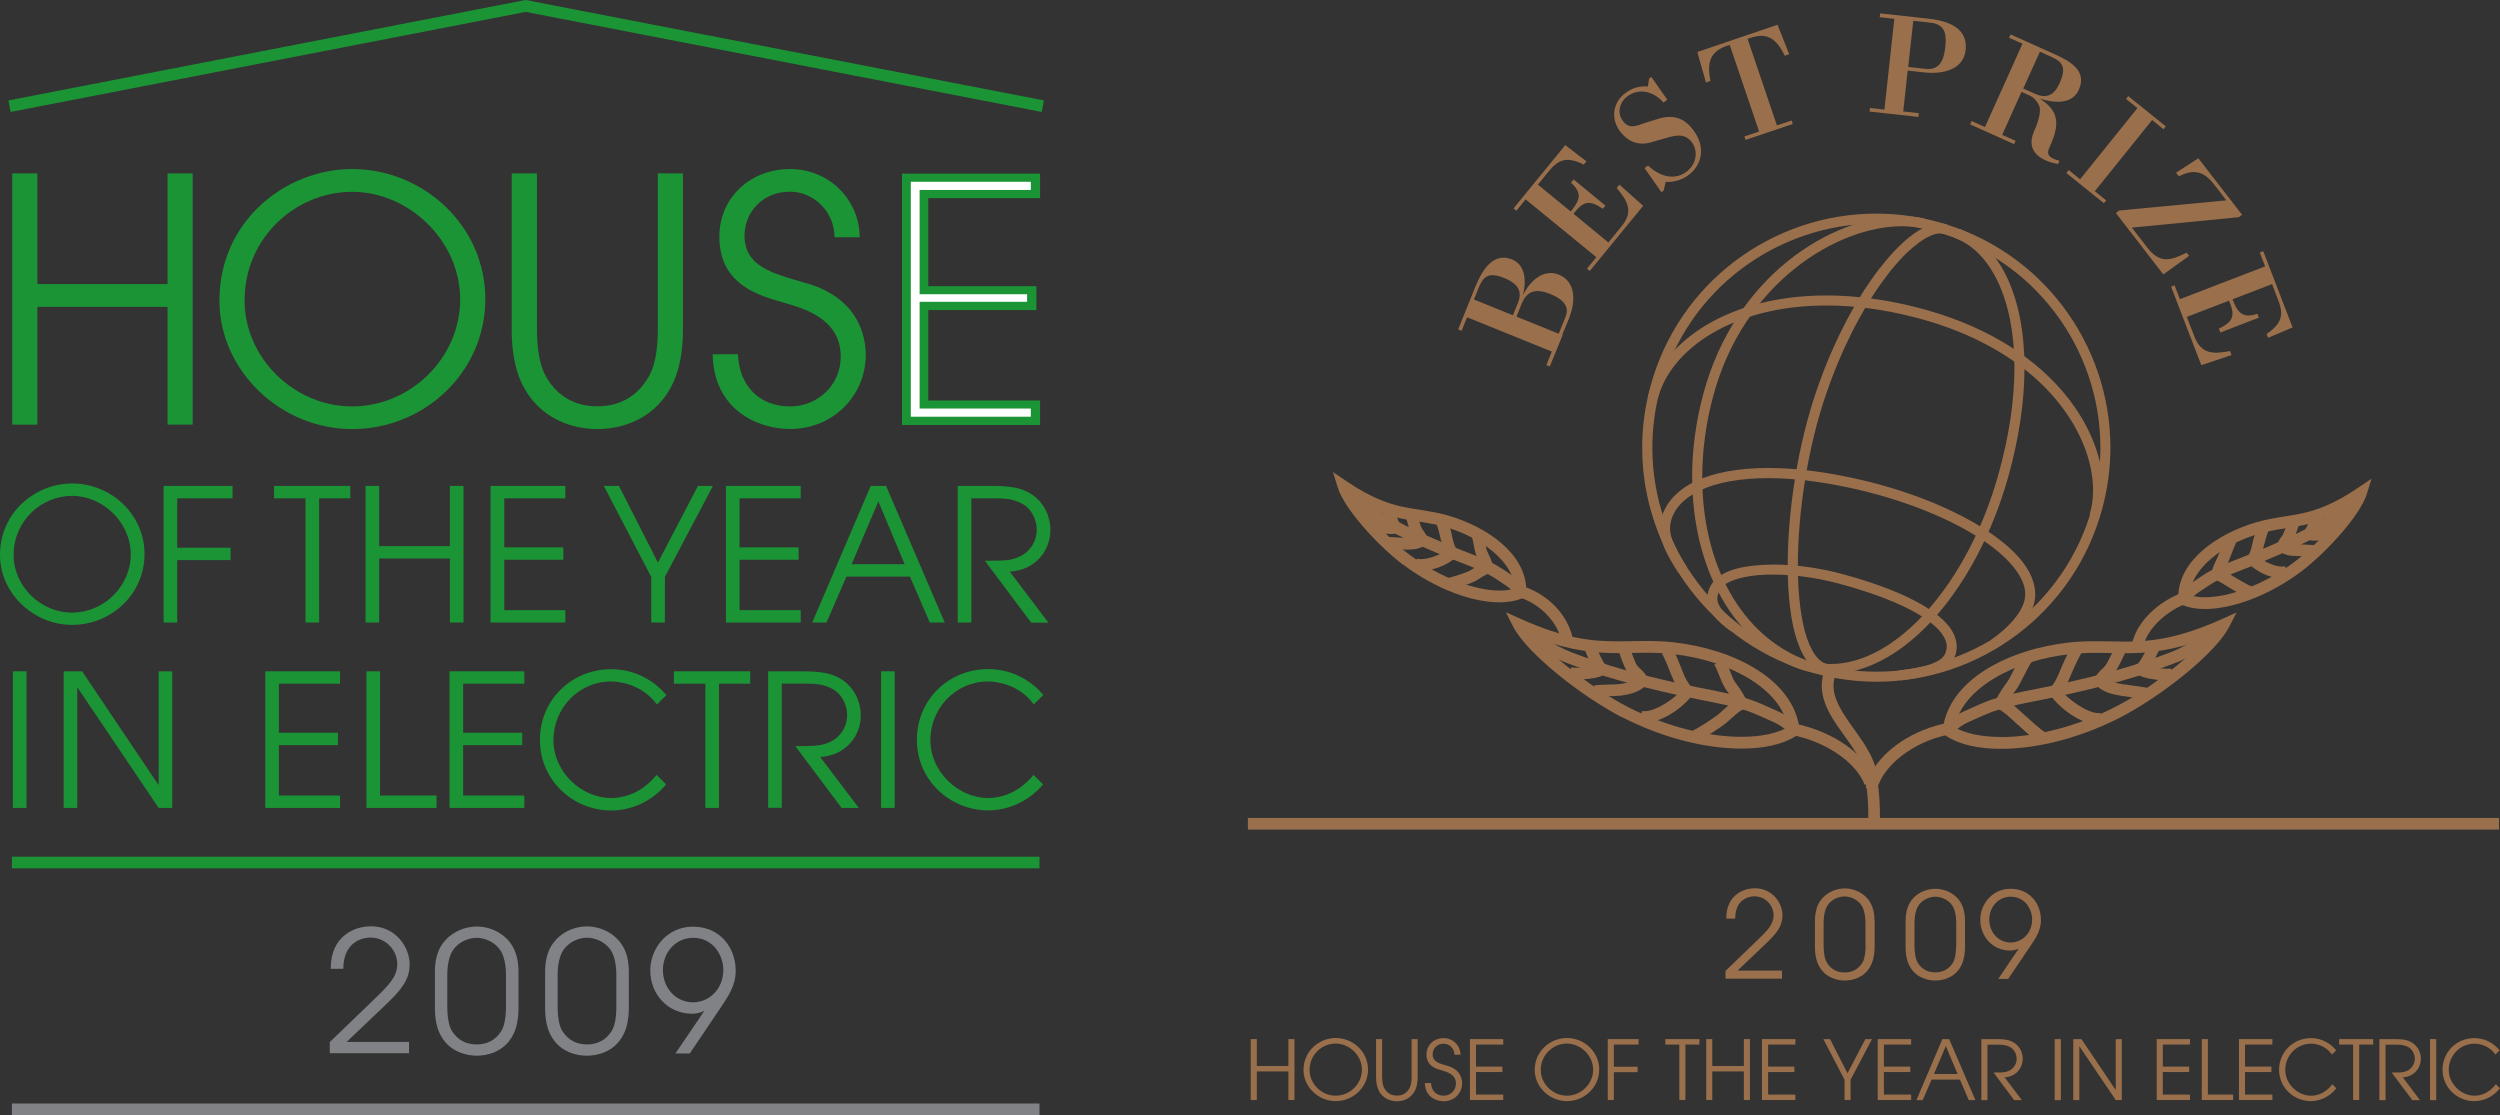 <?xml version="1.0" encoding="UTF-8"?><svg xmlns="http://www.w3.org/2000/svg" viewBox="0 0 201.88 90.05"><rect x="0" y="0" width="201.88" height="90.05" fill="#333333" stroke="none"/><defs><style>.d{fill:#fff;}.e{fill:#1b9435;}.f{fill:#808286;}.g{fill:#9a6f4b;}</style></defs><g id="a"/><g id="b"><g id="c"><g><g><g><g><path class="e" d="M.99,14H3.02v8.94H13.53V14h2.03v20.29h-2.03v-9.51H3.02v9.51H.99V14Z"/><path class="e" d="M19.75,24.26c0-5.05,4.11-8.77,8.69-8.77s8.72,3.95,8.72,8.69-4.03,8.64-8.72,8.64-8.69-3.92-8.69-8.55Zm-2.03,0c0,5.7,4.96,10.39,10.72,10.39s10.75-4.53,10.75-10.5-5.05-10.5-10.75-10.5c-5.4,0-10.72,4.22-10.72,10.61Z"/><path class="e" d="M43.36,14v12.64c0,1.48,.22,2.83,.68,3.68,1.23,2.27,3.24,2.49,4.2,2.49s2.96-.22,4.2-2.49c.47-.85,.68-2.19,.68-3.68V14h2.03v12.64c0,1.7-.28,3.15-.77,4.22-1.4,3.05-4.25,3.79-6.14,3.79s-4.74-.74-6.15-3.79c-.49-1.07-.77-2.52-.77-4.22V14h2.03Z"/><path class="e" d="M59.59,28.62c.11,2.55,1.73,4.2,4.22,4.2,2.14,0,4.08-1.64,4.08-4.03,0-3.13-3.15-3.92-4.53-4.33-1.84-.55-5.27-1.32-5.27-5.35,0-3.15,2.5-5.46,5.71-5.46s5.62,2.55,5.62,5.51h-2.03c0-2.06-1.67-3.68-3.59-3.68-2.33,0-3.68,1.78-3.68,3.53,0,2.47,2.17,3.05,4.83,3.81,4.93,1.32,4.96,5.18,4.96,5.84v.03c0,3.13-2.52,5.95-6.11,5.95-2.63,0-6.17-1.56-6.25-6.03h2.03Z"/><path class="e" d="M1.1,44.81c0-2.74,2.23-4.77,4.72-4.77s4.74,2.15,4.74,4.73-2.19,4.7-4.74,4.7-4.72-2.13-4.72-4.65Zm-1.1,0c0,3.1,2.7,5.65,5.83,5.65s5.84-2.46,5.84-5.71-2.74-5.71-5.84-5.71c-2.94,0-5.83,2.3-5.83,5.77Z"/><path class="e" d="M13.2,39.24h5.58v1h-4.47v3.99h4.31v1h-4.31v5.04h-1.1v-11.03Z"/><path class="e" d="M24.66,40.24h-2.53v-1h6.16v1h-2.52v10.03h-1.1v-10.03Z"/><path class="e" d="M29.52,39.24h1.1v4.86h5.71v-4.86h1.1v11.03h-1.1v-5.17h-5.71v5.17h-1.1v-11.03Z"/><path class="e" d="M39.61,39.24h6.04v1h-4.93v3.96h4.77v1h-4.77v4.07h4.93v1h-6.04v-11.03Z"/><path class="e" d="M52.59,46.59l-3.83-7.35h1.22l3.15,6.19,3.23-6.19h1.21l-3.88,7.35v3.68h-1.1v-3.68Z"/><path class="e" d="M58.62,39.24h6.04v1h-4.94v3.96h4.77v1h-4.77v4.07h4.94v1h-6.04v-11.03Z"/><path class="e" d="M70.93,40.49l2.12,5.07h-4.28l2.16-5.07Zm-5.34,9.78h1.15l1.61-3.71h5.13l1.6,3.71h1.21l-4.74-11.03h-1.24l-4.72,11.03Z"/><path class="e" d="M77.34,39.24h2.8c1.48,0,2.2,.18,2.71,.42,1.24,.58,1.97,1.79,1.97,3.15,0,1.6-1.15,3.22-3.28,3.35l3.12,4.12h-1.39l-3.74-5c1.4,0,1.88-.01,2.37-.17,1.21-.34,1.82-1.35,1.82-2.34,0-.86-.49-1.76-1.21-2.11-.66-.34-1.22-.42-2.15-.42h-1.92v10.03h-1.1v-11.03Z"/><path class="e" d="M1.04,54.21h1.1v11.03H1.04v-11.03Z"/><path class="e" d="M5.14,54.21h1.49l6.15,9.15h.03v-9.15h1.1v11.03h-1.1l-6.54-9.7h-.03v9.7h-1.1v-11.03Z"/><path class="e" d="M21.42,54.21h6.04v1h-4.94v3.96h4.77v1h-4.77v4.07h4.94v1h-6.04v-11.03Z"/><path class="e" d="M29.59,54.21h1.1v10.03h4.56v1h-5.66v-11.03Z"/><path class="e" d="M36.3,54.21h6.04v1h-4.94v3.96h4.77v1h-4.77v4.07h4.94v1h-6.04v-11.03Z"/><path class="e" d="M56.95,55.21h-2.53v-1h6.16v1h-2.52v10.03h-1.1v-10.03Z"/><path class="e" d="M62.02,54.21h2.8c1.48,0,2.21,.18,2.72,.42,1.24,.58,1.97,1.79,1.97,3.15,0,1.59-1.15,3.22-3.28,3.35l3.12,4.11h-1.39l-3.74-4.99c1.4,0,1.88-.02,2.37-.17,1.21-.34,1.82-1.36,1.82-2.34,0-.87-.49-1.76-1.21-2.12-.65-.34-1.22-.42-2.15-.42h-1.92v10.03h-1.1v-11.03Z"/><path class="e" d="M71.15,54.21h1.1v11.03h-1.1v-11.03Z"/><path class="e" d="M53.02,62.58c-1.47,1.79-3.15,1.86-3.68,1.86-2.39,0-4.65-2.1-4.65-4.68s2.06-4.73,4.64-4.73c.65,0,2.5,.2,3.72,1.86l.76-.76c-.82-.99-2.35-2.09-4.46-2.09-3.15,0-5.75,2.44-5.75,5.71s2.68,5.7,5.77,5.7c1.48,0,3.2-.64,4.42-2.11l-.75-.75Z"/><path class="e" d="M83.46,62.58c-1.47,1.78-3.15,1.86-3.68,1.86-2.38,0-4.65-2.1-4.65-4.68s2.06-4.73,4.64-4.73c.65,0,2.5,.2,3.71,1.85l.77-.76c-.82-.99-2.35-2.09-4.46-2.09-3.15,0-5.75,2.44-5.75,5.71s2.68,5.7,5.77,5.7c1.48,0,3.2-.64,4.42-2.1l-.75-.75Z"/><g><path class="e" d="M72.84,14.02h11.15v1.98h-9.03v7.11h8.73v1.93h-8.73v7.3h9.03v1.98h-11.15V14.02Z"/><path class="d" d="M73.55,14.68v18.97h9.69v-.66h-8.98v-8.62h8.68v-.61h-8.68V15.34h8.98v-.66h-9.69Z"/></g><rect class="e" x=".96" y="69.18" width="82.98" height=".94"/><rect class="f" x=".96" y="89.11" width="82.98" height=".94"/><polygon class="e" points="44.92 .48 42.45 0 39.97 .48 .68 8.11 .86 9.04 42.45 .96 84.12 9.04 84.3 8.11 44.92 .48"/></g><g><path class="f" d="M26.63,84.15l3.54-3.41c1.17-1.13,1.91-1.84,1.91-2.89s-.86-2.14-2.18-2.14c-.19,0-2.16,.03-2.18,2.52h-1.01v-.03c0-2.63,1.93-3.4,3.24-3.4,2.07,0,3.13,1.76,3.13,3.06,0,1.19-.6,2-1.85,3.19l-3.24,3.09h5.04v.91h-6.4v-.91Z"/><path class="f" d="M40.86,81.24c0,.31-.01,1.45-.38,2.02-.46,.74-1.16,1.08-1.99,1.08s-1.53-.34-1.99-1.08c-.37-.57-.38-1.7-.38-2.02v-2.56c0-.08,0-1.28,.44-1.92,.45-.71,1.29-1.03,1.93-1.03s1.48,.33,1.93,1.03c.44,.64,.44,1.84,.44,1.92v2.56Zm1.01-2.79c0-.76-.15-1.38-.38-1.85-.62-1.24-1.91-1.78-2.99-1.78s-2.37,.55-3,1.78c-.23,.48-.38,1.09-.38,1.85v2.94c0,1.01,.19,1.76,.51,2.29,.72,1.29,2.09,1.57,2.87,1.57s2.15-.27,2.87-1.57c.31-.53,.5-1.28,.5-2.29v-2.94Z"/></g></g><g><path class="f" d="M49.77,81.24c0,.31,0,1.45-.38,2.02-.46,.74-1.16,1.08-1.99,1.08s-1.52-.34-1.99-1.08c-.37-.57-.38-1.7-.38-2.02v-2.56c0-.08,0-1.28,.44-1.92,.45-.71,1.29-1.04,1.93-1.04s1.49,.33,1.94,1.04c.43,.64,.43,1.84,.43,1.92v2.56Zm1.01-2.79c0-.76-.15-1.38-.38-1.85-.63-1.24-1.91-1.79-3-1.79s-2.37,.55-3,1.79c-.23,.47-.38,1.09-.38,1.85v2.94c0,1.01,.19,1.76,.5,2.29,.72,1.3,2.08,1.57,2.87,1.57s2.15-.27,2.88-1.57c.31-.53,.51-1.28,.51-2.29v-2.94Z"/><path class="f" d="M58.41,78.31c0,1.58-1.16,2.63-2.44,2.63-1.43,0-2.44-1.2-2.44-2.6s1.01-2.61,2.44-2.61c1.65,0,2.44,1.46,2.44,2.58Zm-2.71,6.76l2.5-3.71c.63-.94,1.21-1.8,1.21-2.95,0-1.95-1.32-3.58-3.45-3.58s-3.45,1.79-3.45,3.53c0,1.92,1.41,3.5,3.39,3.5,.31,0,.65-.07,.94-.22h.03l-2.33,3.43h1.15Z"/></g></g><g><polygon class="g" points="101 83.91 101.49 83.91 101.49 86.08 104.04 86.08 104.04 83.91 104.53 83.91 104.53 88.83 104.04 88.83 104.04 86.52 101.49 86.52 101.49 88.83 101 88.83 101 83.91"/><path class="g" d="M105.75,86.4c0-1.23,1-2.13,2.11-2.13s2.12,.96,2.12,2.11-.98,2.1-2.12,2.1-2.11-.95-2.11-2.08m-.49,0c0,1.38,1.21,2.52,2.6,2.52s2.61-1.1,2.61-2.55-1.22-2.55-2.61-2.55c-1.31,0-2.6,1.03-2.6,2.58"/><path class="g" d="M111.12,83.91v3.07c0,.41,.07,.76,.19,1.03,.34,.74,1.03,.92,1.49,.92s1.15-.18,1.49-.92c.12-.26,.19-.61,.19-1.03v-3.07h-.49v3.07c0,.36-.05,.68-.17,.89-.3,.55-.78,.6-1.02,.6s-.72-.05-1.02-.6c-.11-.21-.17-.53-.17-.89v-3.07h-.49Z"/><path class="g" d="M115.56,87.46c.03,.62,.42,1.02,1.02,1.02,.52,0,.99-.4,.99-.98,0-.76-.76-.95-1.1-1.05-.44-.13-1.28-.32-1.28-1.3,0-.76,.6-1.32,1.38-1.32s1.37,.62,1.37,1.34h-.49c0-.5-.41-.89-.87-.89-.57,0-.89,.43-.89,.86,0,.6,.53,.74,1.17,.92,1.2,.32,1.21,1.26,1.21,1.42h0c0,.77-.61,1.45-1.49,1.45-.64,0-1.5-.38-1.52-1.47h.5Z"/><polygon class="g" points="118.7 83.91 121.39 83.91 121.39 84.35 119.19 84.35 119.19 86.13 121.32 86.13 121.32 86.57 119.19 86.57 119.19 88.39 121.39 88.39 121.39 88.83 118.7 88.83 118.7 83.91"/><path class="g" d="M124.42,86.4c0-1.23,1-2.13,2.11-2.13s2.12,.96,2.12,2.11-.98,2.1-2.12,2.1-2.11-.95-2.11-2.08m-.49,0c0,1.38,1.21,2.52,2.6,2.52s2.61-1.1,2.61-2.55-1.23-2.55-2.61-2.55c-1.31,0-2.6,1.03-2.6,2.58"/><polygon class="g" points="129.83 83.91 132.32 83.91 132.32 84.35 130.32 84.35 130.32 86.14 132.24 86.14 132.24 86.58 130.32 86.58 130.32 88.83 129.83 88.83 129.83 83.91"/><polygon class="g" points="135.61 84.35 134.48 84.35 134.48 83.91 137.23 83.91 137.23 84.35 136.1 84.35 136.1 88.83 135.61 88.83 135.61 84.35"/><polygon class="g" points="137.78 83.91 138.27 83.91 138.27 86.08 140.82 86.08 140.82 83.91 141.31 83.91 141.31 88.83 140.82 88.83 140.82 86.52 138.27 86.52 138.27 88.83 137.78 88.83 137.78 83.91"/><polygon class="g" points="142.28 83.91 144.98 83.91 144.98 84.35 142.78 84.35 142.78 86.13 144.9 86.13 144.9 86.57 142.78 86.57 142.78 88.39 144.98 88.39 144.98 88.83 142.28 88.83 142.28 83.91"/><polygon class="g" points="148.95 87.19 147.24 83.91 147.78 83.91 149.19 86.67 150.63 83.91 151.17 83.91 149.44 87.19 149.44 88.83 148.95 88.83 148.95 87.19"/><polygon class="g" points="151.63 83.91 154.33 83.91 154.33 84.35 152.13 84.35 152.13 86.13 154.26 86.13 154.26 86.57 152.13 86.57 152.13 88.39 154.33 88.39 154.33 88.83 151.63 88.83 151.63 83.91"/><path class="g" d="M157.13,84.47l.95,2.26h-1.91l.96-2.26Zm-2.38,4.37h.51l.72-1.66h2.29l.71,1.66h.54l-2.12-4.93h-.55l-2.1,4.93Z"/><path class="g" d="M160,83.91h1.25c.66,0,.98,.08,1.21,.19,.55,.26,.88,.8,.88,1.4,0,.71-.51,1.44-1.46,1.5l1.39,1.84h-.62l-1.67-2.23c.62,0,.84,0,1.06-.07,.54-.15,.81-.61,.81-1.04,0-.39-.22-.79-.54-.95-.29-.15-.54-.19-.96-.19h-.86v4.48h-.49v-4.93Z"/><rect class="g" x="165.92" y="83.91" width=".5" height="4.93"/><polygon class="g" points="167.42 83.91 168.08 83.91 170.83 87.99 170.85 87.99 170.85 83.91 171.34 83.91 171.34 88.83 170.85 88.83 167.92 84.5 167.91 84.5 167.91 88.83 167.42 88.83 167.42 83.91"/><polygon class="g" points="174.16 83.91 176.85 83.91 176.85 84.35 174.65 84.35 174.65 86.13 176.78 86.13 176.78 86.57 174.65 86.57 174.65 88.39 176.85 88.39 176.85 88.83 174.16 88.83 174.16 83.91"/><polygon class="g" points="177.8 83.91 178.29 83.91 178.29 88.39 180.33 88.39 180.33 88.83 177.8 88.83 177.8 83.91"/><polygon class="g" points="180.8 83.91 183.5 83.91 183.5 84.35 181.29 84.35 181.29 86.13 183.42 86.13 183.42 86.57 181.29 86.57 181.29 88.39 183.5 88.39 183.5 88.83 180.8 88.83 180.8 83.91"/><polygon class="g" points="190.02 84.35 188.89 84.35 188.89 83.91 191.64 83.91 191.64 84.35 190.51 84.35 190.51 88.83 190.02 88.83 190.02 84.35"/><path class="g" d="M192.15,83.91h1.25c.66,0,.98,.08,1.21,.19,.55,.26,.88,.8,.88,1.4,0,.71-.51,1.44-1.46,1.5l1.39,1.84h-.62l-1.67-2.23c.63,0,.84,0,1.06-.07,.54-.15,.81-.61,.81-1.04,0-.39-.22-.79-.54-.95-.29-.15-.54-.19-.96-.19h-.86v4.48h-.5v-4.93Z"/><rect class="g" x="196.23" y="83.91" width=".5" height="4.93"/><path class="g" d="M201.54,87.55c-.67,.9-1.48,.93-1.72,.93-1.06,0-2.08-.94-2.08-2.09s.92-2.11,2.07-2.11c.3,0,1.16,.09,1.7,.88l.34-.34c-.35-.45-1.05-.99-2.04-.99-1.41,0-2.57,1.09-2.57,2.55s1.2,2.54,2.58,2.54c.69,0,1.5-.32,2.05-1.04l-.34-.34Z"/><path class="g" d="M188.34,87.55c-.67,.9-1.47,.93-1.72,.93-1.07,0-2.08-.94-2.08-2.09s.92-2.11,2.07-2.11c.3,0,1.16,.09,1.7,.88l.34-.34c-.35-.45-1.05-.99-2.04-.99-1.4,0-2.57,1.09-2.57,2.55s1.2,2.54,2.57,2.54c.69,0,1.5-.32,2.05-1.04l-.34-.34Z"/><path class="g" d="M146.63,54.4c-8.44-2.26-14.02-9.9-14.02-18.24,0-1.62,.21-3.27,.65-4.9,2.26-8.45,9.9-14.01,18.24-14.01,1.62,0,3.27,.21,4.91,.65,8.45,2.26,14.01,9.9,14.01,18.24,0,1.62-.21,3.27-.65,4.9-2.26,8.44-9.9,14.01-18.24,14.01-1.62,0-3.27-.21-4.9-.65m-12.58-22.94c-.42,1.57-.62,3.14-.62,4.7,0,7.98,5.33,15.29,13.41,17.46,1.57,.42,3.14,.62,4.69,.62,7.98,0,15.29-5.33,17.46-13.41,.42-1.57,.62-3.14,.62-4.69,0-7.99-5.33-15.29-13.41-17.46-1.57-.42-3.14-.62-4.7-.62-7.98,0-15.29,5.33-17.45,13.41"/><path class="g" d="M168.74,41.54c.18-.58,.28-1.24,.28-1.95,0-4.59-4.08-11.36-14.53-14-2.52-.64-4.87-.92-7.01-.92-7.57,0-12.56,3.53-13.6,7.49h0l-.78-.21c1.21-4.46,6.58-8.09,14.39-8.09,2.21,0,4.63,.29,7.21,.94,10.73,2.7,15.15,9.73,15.15,14.79,0,.78-.11,1.52-.32,2.19l-.78-.24Z"/><path class="g" d="M136.64,38.55c0-2.17,.29-4.44,.9-6.72,2.56-9.58,10.41-14.37,16.05-14.37,.63,0,1.23,.06,1.8,.18l-.18,.79c-.5-.11-1.05-.16-1.62-.16-5.2-.01-12.81,4.54-15.26,13.77-.59,2.21-.87,4.41-.87,6.51,0,6.96,3.1,12.79,8.41,14.77l-.28,.76c-5.72-2.15-8.94-8.35-8.94-15.53"/><path class="g" d="M143.9,53.39l.4-.71c1.15,.64,2.31,.94,3.47,.94,5.44,.05,11.17-6.66,13.57-15.19,.92-3.23,1.33-6.17,1.33-8.74,0-5.62-1.97-9.37-4.75-10.45l.3-.76c3.26,1.32,5.26,5.43,5.26,11.21,0,2.66-.42,5.67-1.35,8.96-2.49,8.7-8.24,15.73-14.36,15.78-1.3,0-2.61-.33-3.86-1.04"/><path class="g" d="M145.13,51.78c-.53-1.57-.77-3.71-.77-6.12,0-4.39,.81-9.72,2.35-14.18,1.39-4.03,3.2-7.35,4.98-9.69,1.8-2.32,3.5-3.72,4.98-3.75,.19,0,.38,.03,.57,.09l-.25,.77c-.09-.03-.19-.05-.31-.05-.92-.03-2.63,1.17-4.33,3.43-1.72,2.25-3.5,5.51-4.86,9.46-1.51,4.36-2.31,9.63-2.31,13.92,0,2.36,.25,4.43,.73,5.86,.5,1.46,1.17,2.14,1.92,2.13h.1l.04,.81s-.1,0-.14,0c-1.32-.01-2.18-1.14-2.69-2.68"/><path class="g" d="M160.81,51.64c.61-.41,2.01-1.5,2.54-2.76,.13-.3,.18-.59,.19-.89,.02-1.38-1.37-3.07-3.75-4.58-2.36-1.51-5.63-2.85-9.16-3.73-2.96-.73-5.61-1.07-7.84-1.07-4.62,0-7.38,1.44-7.87,3.53-.04,.16-.06,.33-.06,.5-.01,1.22,1.01,2.54,1.37,3.23l-.73,.36c-.24-.53-1.44-1.97-1.45-3.59,0-.23,.03-.47,.08-.7,.7-2.71,3.93-4.15,8.66-4.15,2.32,0,5.03,.35,8.04,1.09,3.6,.89,6.94,2.26,9.4,3.83,2.45,1.58,4.1,3.35,4.12,5.27,0,.41-.08,.82-.25,1.21-.67,1.54-2.16,2.65-2.83,3.11h0l-.46-.67Z"/><path class="g" d="M153.35,54.14c1.57-.19,2.55-.44,3.09-.74,.54-.31,.67-.56,.75-1.02,0-.06,.01-.12,.01-.17,.02-.73-.73-1.69-2.27-2.6-1.53-.91-3.77-1.77-6.5-2.5-1.78-.47-3.62-.71-5.21-.71-2.23-.03-3.96,.52-4.3,1.18-.17,.28-.23,.51-.24,.74-.02,.57,.51,1.25,1.59,2l-.47,.67c-1.12-.79-1.92-1.61-1.94-2.67,0-.39,.13-.79,.36-1.16,.77-1.16,2.67-1.55,5-1.57,1.67,0,3.57,.24,5.42,.73,2.78,.74,5.07,1.62,6.7,2.59,1.61,.97,2.65,2.03,2.67,3.29,0,.09,0,.19-.02,.28-.07,.65-.44,1.26-1.17,1.63-.72,.38-1.76,.63-3.38,.83l-.1-.81Z"/><path class="g" d="M157.2,59.45l-.05-.03-.04-.03-.09-.1,.34-.33,.15,.02-.15-.02-.34,.33-.16-.16,.02-.22c.49-4.05,5.37-6.5,10.23-7.03,.77-.08,1.49-.1,2.17-.1,.78,0,1.52,.03,2.27,.03,2.08,0,4.25-.2,7.83-1.8l1.23-.55-.62,1.2c-1.12,2.13-5.47,5.58-8.82,7.3-3.33,1.7-6.78,2.51-9.58,2.51-1.78,0-3.31-.32-4.39-1.01m4.39,.06c2.62,0,5.95-.77,9.15-2.4,2.51-1.25,5.76-3.75,7.44-5.59-2.81,1.06-4.81,1.23-6.63,1.22-.77,0-1.51-.03-2.27-.03-.66,0-1.34,.02-2.06,.1-4.55,.46-8.86,2.81-9.36,5.92,.85,.49,2.16,.77,3.73,.77m-3.77-.51l-.29-.03,.29,.03Z"/><path class="g" d="M157.86,59.02h.04l-.93-.18c.13-.47,.44-.66,.73-.88,.3-.21,.61-.38,.79-.47,1.05-.48,1.73-.78,2.21-.95,1.6-.57,3.51-.82,6.05-1.39,3.07-.69,5.62-1.36,8.53-2.48,.83-.32,1.6-.77,2.37-1.26,.44-.25,.83-.94,1.6-1.31l.38,.87c-.4,.15-.79,.78-1.47,1.24-.8,.51-1.62,.99-2.54,1.34-2.97,1.14-5.58,1.83-8.66,2.52-2.59,.58-4.49,.84-5.94,1.36-.43,.15-1.09,.43-2.13,.91-.22,.08-.93,.54-.99,.69l-.04-.02Z"/><path class="g" d="M161.17,56.55c.27-.62,.65-1.09,.96-1.55,.26-.37,.79-1.64,1.22-2.16l.72,.61c-.25,.27-.81,1.56-1.16,2.09-.34,.49-.68,.92-.87,1.39h0l-.87-.37Z"/><path class="g" d="M165.63,55.43c.18-.09,.58-.85,.71-1.24,.2-.49,.69-1.61,1.03-2.09l.76,.56c-.2,.27-.75,1.46-.91,1.87-.19,.45-.48,1.23-1.06,1.67h0l-.54-.78Z"/><path class="g" d="M170.02,55.16h0Zm-.85-.41c.28-.54,.7-.8,.84-1,.15-.17,.76-1.43,.79-1.57l.9,.31c-.12,.33-.63,1.41-.94,1.84-.32,.38-.63,.59-.74,.83l-.85-.41Z"/><path class="g" d="M172.58,53.64c.2-.09,.79-1.23,.92-1.56l.86,.39c-.19,.39-.62,1.46-1.23,1.94l-.56-.77Z"/><path class="g" d="M162.73,58.33c-.41-.37-1-.93-1.32-1.04l.35-.88c.64,.27,1.2,.88,1.58,1.2,.46,.4,1.5,1.39,1.83,1.52l-.38,.87c-.68-.32-1.61-1.3-2.06-1.66m-1.32-1.05h0Z"/><path class="g" d="M165.53,56.09l.78-.53c.52,.82,2.27,2.07,3.17,2.02,.05,0,.1,0,.14,0l.12,.94c-.09,0-.17,.01-.26,.01-1.52-.05-3.19-1.38-3.95-2.44"/><path class="g" d="M171.27,56.18c-.59-.1-1.5-.24-2.05-.93l.75-.57c.17,.27,.91,.5,1.44,.57,.36,.05,1.75,.23,2.13,.32l-.23,.92c-.22-.06-1.68-.26-2.03-.3m-2.06-.93h0Z"/><path class="g" d="M173.69,54.83c-.47-.11-.84-.15-1.19-.49h0l.71-.63h0s.08,.03,.14,.06c.13,.04,.31,.09,.5,.12,.39,.07,.86,.11,1.17,.11,.16,0,.29-.01,.3-.02l.23,.92c-.16,.04-.33,.05-.53,.05-.38,0-.88-.04-1.34-.13"/><path class="g" d="M131.03,57.95c-3.35-1.73-7.7-5.18-8.82-7.31l-.61-1.2,1.23,.55c3.57,1.6,5.75,1.8,7.83,1.8,.75,0,1.49-.03,2.27-.03,.68,0,1.39,.02,2.16,.1,4.86,.53,9.74,2.97,10.23,7.03l-.47,.05,.47-.05,.03,.22-.16,.16-.13,.14-.04,.03c-1.09,.69-2.62,1.01-4.4,1.01-2.81,0-6.25-.81-9.58-2.51m.43-.84c3.2,1.63,6.53,2.4,9.16,2.4,1.57,0,2.87-.28,3.73-.77-.49-3.11-4.81-5.46-9.36-5.92-.73-.08-1.41-.1-2.06-.1-.76,0-1.5,.03-2.27,.03-1.82,0-3.83-.17-6.63-1.23,1.68,1.84,4.94,4.33,7.44,5.59"/><path class="g" d="M144.3,59.04s-.03-.04-.07-.08c-.06-.07-.17-.16-.29-.24-.24-.17-.52-.32-.65-.38-1.04-.48-1.7-.76-2.13-.91-1.45-.52-3.35-.78-5.94-1.36-3.09-.7-5.69-1.38-8.66-2.52-.93-.35-1.75-.84-2.55-1.35-.68-.46-1.07-1.09-1.47-1.23l.38-.87c.78,.37,1.17,1.05,1.6,1.31,.77,.49,1.55,.94,2.37,1.26,2.92,1.12,5.46,1.79,8.53,2.48,2.54,.57,4.45,.82,6.05,1.39,.48,.17,1.16,.46,2.21,.95,.19,.09,.49,.25,.8,.47,.29,.23,.6,.41,.73,.88l-.89,.18-.04,.02Z"/><path class="g" d="M139.29,55.53c-.38-.59-.64-1.61-.86-1.83l.72-.61c.46,.58,.68,1.6,.91,1.91,.32,.46,.7,.94,.96,1.55l-.87,.37c-.2-.46-.53-.89-.87-1.38"/><path class="g" d="M134.97,54.53c-.17-.45-.57-1.47-.76-1.72l.77-.56c.35,.5,.69,1.48,.88,1.94,.13,.39,.53,1.15,.71,1.24h0l-.54,.78c-.57-.44-.86-1.22-1.05-1.67"/><path class="g" d="M131.45,54.32c-.34-.47-.64-1.49-.74-1.74l.9-.3c.06,.21,.47,1.34,.59,1.46,.13,.2,.57,.46,.84,1h0l-.86,.41c-.1-.25-.42-.45-.74-.83"/><path class="g" d="M127.99,52.52l.87-.39c.15,.38,.6,1.44,.77,1.51h0l-.56,.77c-.63-.51-.91-1.56-1.08-1.89"/><path class="g" d="M136.72,58.98c.42-.18,1.75-1.04,2.13-1.37,.38-.32,.94-.93,1.58-1.21h0l.35,.88c-.32,.11-.91,.68-1.32,1.04-.52,.44-1.77,1.24-2.36,1.51l-.39-.87Z"/><path class="g" d="M132.46,58.36l.12-.94s.11,.01,.17,.01c.93,.04,2.64-1.08,3.15-1.87l.78,.53c-.77,1.07-2.45,2.25-3.93,2.29-.1,0-.19,0-.28-.02"/><path class="g" d="M128.71,55.36c.46-.1,1.8-.07,2.08-.12,.53-.06,1.27-.29,1.44-.57l.76,.57c-.56,.69-1.46,.83-2.06,.93-.42,.06-1.85,.05-1.98,.1l-.23-.92Z"/><path class="g" d="M126.64,54.81l.23-.92s.26,.04,.51,.03c.56,.02,1.46-.13,1.6-.21,.01-.01,.02-.01,.02-.01l.09,.12-.11-.1,.71,.62c-.33,.32-.66,.35-1.07,.43-.41,.07-.85,.09-1.24,.09-.3,0-.54-.01-.75-.06"/><path class="g" d="M144.77,59.37h0l.17-.93c2.47,.48,5.49,2.03,6.52,4.59l-.88,.35c-.79-2.06-3.57-3.6-5.82-4.01"/><path class="g" d="M150.8,63.03c1.03-2.55,3.93-4.17,6.41-4.64h0l.18,.93c-2.24,.4-4.91,1.98-5.7,4.06l-.88-.35Z"/><path class="g" d="M150.87,66.07c0-1-.03-1.94-.21-2.89l.93-.18c.19,1.05,.22,2.05,.22,3.07h-.95Z"/><path class="g" d="M150.67,63.62c.02-.14,.03-.28,.03-.41,0-1.26-.8-2.47-1.7-3.71-.89-1.25-1.87-2.53-1.89-4.12,0-.47,.09-.95,.3-1.44l.87,.36c-.15,.38-.22,.73-.22,1.08-.01,1.15,.8,2.31,1.7,3.56,.89,1.25,1.87,2.6,1.88,4.27,0,.18-.01,.35-.03,.53l-.94-.11Z"/><path class="g" d="M176.28,48.86l-.05-.02-.04-.03-.08-.06,.28-.38h0l-.28,.38-.19-.13v-.22c-.02-.08-.02-.17-.02-.25,.05-2.86,3.09-5.04,6.31-5.98,2.87-.81,4.42-.22,8.19-2.77l1.11-.75-.4,1.29c-.55,1.67-3.12,4.55-5.24,6.18-2.66,2-5.6,3.05-7.82,3.06-.66,0-1.26-.1-1.78-.31m.23-.5l.35-.03-.35,.03Zm1.55-.14c1.91,0,4.74-.97,7.25-2.87,1.38-1.02,3.07-2.82,4.07-4.21-2.95,1.6-4.71,1.29-6.9,1.94-3,.84-5.61,2.93-5.63,4.98,.33,.1,.74,.16,1.21,.16"/><path class="g" d="M176.74,48.35h.02l-.79-.02c.04-.43,.26-.59,.44-.79,.19-.19,.38-.34,.51-.43,.67-.46,1.1-.75,1.42-.93,1.06-.59,2.34-1,4.02-1.7,2.03-.85,3.69-1.61,5.56-2.73,.52-.31,.99-.71,1.46-1.14,.24-.2,.42-.72,.96-1.11l.53,.78c-.21,.11-.41,.59-.84,1.02-.49,.45-1.01,.89-1.62,1.26-1.92,1.15-3.64,1.94-5.68,2.79-1.72,.72-3,1.13-3.91,1.65-.27,.15-.69,.43-1.35,.88-.12,.06-.5,.42-.55,.52v.02l-.17-.06Z"/><path class="g" d="M178.59,46.21c.11-.48,.32-.86,.48-1.21,.14-.3,.43-1.19,.67-1.6l.81,.48c-.13,.22-.45,1.14-.62,1.52-.18,.39-.35,.71-.42,1.03h0l-.92-.21Z"/><path class="g" d="M182.23,45.5h0Zm-.67-.67c.07-.02,.27-.6,.31-.87,.08-.39,.3-1.16,.48-1.55l.85,.42c-.1,.19-.35,1.04-.41,1.32-.09,.34-.17,.92-.56,1.35l-.68-.67Z"/><path class="g" d="M183.88,43.99c.14-.46,.43-.7,.47-.82,.08-.13,.4-1.05,.39-1.08l.93,.15c-.06,.31-.32,1.03-.49,1.37-.19,.33-.37,.5-.39,.63h0l-.91-.25Z"/><path class="g" d="M186.14,42.76c.09-.05,.45-.93,.48-1.11l.92,.23c-.11,.35-.33,1.1-.72,1.54l-.68-.66Z"/><path class="g" d="M179.94,47.4c-.34-.21-.81-.51-.99-.54l.19-.93c.53,.13,.98,.49,1.28,.66,.34,.21,1.25,.74,1.45,.78l-.23,.92c-.54-.15-1.34-.68-1.71-.89"/><path class="g" d="M181.57,45.5l.67-.66c.38,.41,1.42,.93,2.02,.91,.11,0,.2-.01,.27-.03l.28,.91c-.18,.06-.36,.08-.55,.08-1.01-.02-2.08-.59-2.69-1.2m0,0h0Z"/><path class="g" d="M185.68,44.9h-.04s-.09,0-.15,0c-.42-.01-1-.02-1.47-.43l.65-.69c.07,.1,.47,.19,.82,.18,.04,0,.09,0,.14,0,0,0,.03,0,.06,0,.33,0,1.02,.05,1.23,.06l-.08,.95c-.19-.02-.91-.06-1.15-.06"/><path class="g" d="M186.18,43.46l.45-.55,.08-.22h.03s.11,.02,.19,.02c.44,0,1.32-.17,1.37-.2l.39,.86c-.37,.15-1.12,.28-1.76,.29-.25-.02-.44,.02-.74-.19"/><path class="g" d="M172.15,52.03c.42-1.96,2.29-3.49,3.99-4.14l.33,.89c-1.45,.53-3.12,1.99-3.39,3.44l-.93-.19Z"/><path class="g" d="M113.28,45.59c-2.13-1.63-4.7-4.51-5.24-6.18l-.4-1.29,1.11,.75c3.77,2.55,5.31,1.95,8.19,2.76,3.22,.94,6.26,3.12,6.31,5.98,0,.08,0,.17,0,.25v.23l-.2,.13-.13,.09-.04,.02c-.51,.21-1.12,.31-1.78,.31-2.21,0-5.16-1.06-7.81-3.06m.57-.76c2.51,1.89,5.33,2.87,7.24,2.87,.47,0,.87-.06,1.21-.16-.02-2.05-2.63-4.14-5.62-4.98-2.2-.64-3.96-.33-6.9-1.94,1,1.4,2.69,3.19,4.07,4.22"/><path class="g" d="M122.25,47.89s0-.02-.02-.04c-.03-.04-.09-.11-.15-.18-.13-.13-.31-.27-.38-.32-.66-.46-1.08-.73-1.35-.88-.92-.53-2.2-.94-3.92-1.65-2.04-.85-3.76-1.64-5.68-2.8-.61-.37-1.12-.81-1.61-1.26-.44-.43-.64-.91-.84-1.02l.53-.79c.54,.39,.72,.92,.96,1.11,.47,.43,.94,.83,1.46,1.14,1.87,1.12,3.53,1.89,5.56,2.74,1.68,.7,2.97,1.11,4.02,1.7,.32,.18,.75,.46,1.42,.92,.13,.09,.32,.24,.51,.44,.18,.21,.39,.37,.44,.79h0l-.95,.03h.17l-.16,.06Z"/><path class="g" d="M119.22,44.87c-.2-.51-.26-1.34-.36-1.45l.82-.48c.28,.53,.29,1.35,.4,1.54,.15,.35,.37,.73,.48,1.21l-.92,.22c-.07-.32-.24-.65-.42-1.04"/><path class="g" d="M116.36,43.63c-.06-.3-.25-1.07-.34-1.25l.85-.42c.19,.41,.35,1.12,.42,1.48,.04,.27,.24,.84,.31,.87l-.67,.66c-.39-.43-.47-1.01-.56-1.35"/><path class="g" d="M113.96,43.09c-.18-.37-.37-1.09-.42-1.35l.94-.16c0,.08,.25,.97,.32,1.06,.05,.13,.33,.37,.47,.83h0l-.91,.25c-.03-.13-.2-.3-.4-.63"/><path class="g" d="M111.73,41.42l.92-.23c.04,.24,.3,1.02,.37,1.04l-.68,.66c-.42-.47-.52-1.19-.61-1.47"/><path class="g" d="M116.99,46.66c.32-.07,1.52-.45,1.74-.6,.3-.17,.76-.53,1.28-.65h0l.19,.93c-.18,.03-.66,.33-.99,.54-.49,.28-1.58,.59-2,.7l-.22-.92Z"/><path class="g" d="M114.12,46.01l.29-.9c.08,.02,.19,.04,.33,.04,.68,.02,1.84-.46,2.17-.83l.68,.66c-.65,.63-1.83,1.1-2.85,1.12-.21,0-.42-.02-.62-.08"/><path class="g" d="M113.51,44.38c-.26,0-1.03-.07-1.29-.07h0l-.14-.94c.06,0,.09,0,.12,0h.03c.35,0,1.12,.07,1.31,.07,.06,0,.1,0,.14,0,.34,.01,.76-.08,.83-.18h0l.65,.69c-.47,.41-1.05,.42-1.48,.43-.06,0-.11,0-.15,0"/><path class="g" d="M110.48,42.75l.39-.86c.08,.05,1.05,.29,1.45,.27,.06,0,.11,0,.13,0l.03,.18,.48,.61c-.27,.19-.44,.16-.64,.17-.65-.01-1.5-.21-1.85-.36m1.9-.55l.08,.1-.08-.11h0Z"/><path class="g" d="M122.67,48.23l.28-.9c2.08,.66,3.67,2.35,4.06,4.25l-.92,.19c-.3-1.5-1.66-2.98-3.42-3.54"/><path class="g" d="M119.02,24.19c.59-1.36,.67-2.46,2.45-1.74,1.26,.51,1.44,1.19,1.1,2.03l-.4,.98-3.16-1.28Zm7.14,2.83c.31-.77,.82-1.77,.88-2.68,.06-.88-.19-1.76-1.16-2.16-1.26-.51-2.35,.54-2.86,1.6h-.02c.24-1.02,.22-2.38-.9-2.83-1.59-.65-2.49,1.03-2.98,2.25l-1.37,3.4,.28,.11,.44-1.09,6.84,2.77-.44,1.09,.28,.11,1.04-2.55Zm-3.7-1.45l.42-1.05c.47-1.13,1.26-1.2,2.3-.78,.78,.31,1.64,.86,1.25,1.82l-.56,1.39-3.41-1.38Z"/><path class="g" d="M124.19,14.91l2.65,2.17c.73-.89,.97-1.47,.02-2.33l.21-.26,2.57,2.11-.21,.26c-1.1-.75-1.58-.61-2.37,.4l2.82,2.32,1.07-1.31c.98-1.2,.48-2.04-.4-3.09l.22-.27,1.92,1.71-4.31,5.26-.23-.19,.76-.92-5.71-4.67-.75,.92-.23-.19,4.18-5.11,1.71,1.31-.22,.26c-1.04-.53-1.67-.46-2.18-.09-.26,.18-.49,.44-.73,.74l-.8,.98Z"/><path class="g" d="M134.33,15.4l-.17,.12-1.36-1.95,.28-.2c.85,.79,2.01,1.26,3.05,.54,.78-.54,1.07-1.58,.51-2.39-.63-.91-1.57-.52-2.48-.27-.24,.07-.48,.14-.72,.21-1.1,.36-2.03-.01-2.68-.94-.72-1.03-.48-2.33,.54-3.04,.57-.4,1.08-.54,1.77-.5l.1-.65,.18-.12,1.29,1.85-.31,.22c-.75-.86-1.9-1.21-2.88-.53-.63,.44-.9,1.31-.44,1.96,.52,.76,1.1,.47,1.82,.22,.29-.1,.54-.17,.74-.23,.24-.08,.53-.18,.8-.22,1.1-.18,1.84,.26,2.46,1.15,.86,1.23,.68,2.71-.58,3.58-.46,.32-1.18,.54-1.74,.47l-.17,.73Z"/><path class="g" d="M140.96,11.3l-.1-.28,1.19-.4-2.37-6.99c-1.62,.46-1.85,1.4-1.56,2.91l-.36,.12-.7-2.46,6.48-2.2,.94,2.38-.35,.12c-.69-1.38-1.44-1.98-3.01-1.36l2.37,6.99,1.19-.4,.09,.28-3.82,1.29Z"/><path class="g" d="M154.09,5.42l.41-3.74,1.39,.15c1.33,.14,1.28,1.17,1.19,2.02-.11,.98-.44,1.84-1.59,1.71l-1.39-.15Zm-2.29-4.03l1.17,.13-.8,7.33-1.17-.13-.03,.29,3.95,.43,.03-.3-1.26-.14,.36-3.3,1.35,.15c1.36,.15,3.15-.15,3.33-1.81,.2-1.88-1.57-2.38-3.08-2.54l-3.83-.42-.03,.3Z"/><path class="g" d="M164.72,4.17l.95,.43c.97,.44,1.18,.91,.64,2.13-.44,.98-1.06,1.27-2.03,.82l-.9-.4,1.35-2.98Zm-1.47,3.25l.6,.27c.34,.15,.63,.44,.81,.84,.17,.37,.02,1.11-.38,2.01-.5,1.11-.18,1.93,.93,2.42,.31,.14,.64,.22,.98,.28l.12-.26c-1.13-.27-.97-.72-.8-1.1,.8-1.78,.83-2.86-.75-3.89v-.02c1.07,.35,2.56,.5,3.11-.72,.68-1.51-.67-2.29-1.86-2.83l-3.65-1.64-.12,.27,1.08,.48-3.03,6.73-1.08-.49-.12,.27,3.55,1.6,.12-.27-1.08-.48,1.56-3.47Z"/><polygon class="g" points="169.16 15.44 170.08 16.18 169.89 16.41 166.86 13.97 167.05 13.73 167.97 14.48 172.6 8.73 171.68 7.99 171.86 7.76 174.89 10.2 174.71 10.44 173.79 9.69 169.16 15.44"/><path class="g" d="M175.71,13.95l1.81-1.17,3.53,4.56-.27,.2-8.63,.84,1.22,1.58c1.02,1.32,1.84,1.13,3.2,.44l.21,.26-2.09,1.5-3.83-4.96,.26-.2,8.66-.82-.78-1.02c-.25-.32-.49-.63-.77-.86-.56-.45-1.25-.6-2.28-.06l-.22-.28Z"/><path class="g" d="M183.48,22.94l-3.2,1.23c.41,1.07,.8,1.57,2.01,1.17l.12,.31-3.11,1.2-.12-.31c1.2-.58,1.32-1.07,.82-2.26l-3.41,1.31,.61,1.58c.56,1.45,1.53,1.43,2.88,1.18l.12,.32-2.44,.82-2.44-6.34,.28-.11,.43,1.12,6.88-2.65-.43-1.12,.28-.11,2.37,6.16-1.98,.84-.12-.31c.98-.65,1.23-1.23,1.17-1.86-.03-.31-.14-.64-.28-1l-.45-1.18Z"/><rect class="g" x="100.77" y="66.05" width="101.03" height=".94"/><path class="g" d="M139.34,78.4l2.52-2.43c.84-.81,1.36-1.31,1.36-2.06s-.61-1.53-1.55-1.53c-.13,0-1.55,.02-1.55,1.8h-.72v-.02c0-1.87,1.37-2.43,2.31-2.43,1.47,0,2.23,1.25,2.23,2.18,0,.84-.43,1.43-1.32,2.27l-2.31,2.2h3.59v.65h-4.56v-.65Z"/><path class="g" d="M150.65,76.32c0,.22-.01,1.03-.27,1.44-.33,.52-.83,.77-1.42,.77s-1.09-.24-1.42-.77c-.27-.41-.28-1.21-.28-1.44v-1.82c0-.06,0-.91,.31-1.37,.32-.51,.92-.74,1.38-.74s1.06,.23,1.38,.74c.31,.46,.31,1.31,.31,1.37v1.82Zm.72-1.99c0-.54-.1-.98-.27-1.32-.45-.88-1.36-1.27-2.13-1.27s-1.69,.39-2.14,1.27c-.16,.34-.27,.78-.27,1.32v2.1c0,.72,.13,1.25,.36,1.63,.51,.92,1.48,1.12,2.05,1.12s1.53-.19,2.05-1.12c.22-.38,.36-.91,.36-1.63v-2.1Z"/><path class="g" d="M157.96,76.33c0,.22-.01,1.03-.27,1.43-.33,.52-.82,.76-1.41,.76s-1.08-.24-1.41-.76c-.26-.4-.27-1.21-.27-1.43v-1.82c0-.06,0-.91,.31-1.37,.32-.5,.92-.73,1.37-.73s1.06,.23,1.38,.73c.31,.46,.31,1.31,.31,1.37v1.82Zm.72-1.98c0-.54-.11-.98-.27-1.32-.44-.88-1.35-1.26-2.13-1.26s-1.68,.38-2.13,1.26c-.16,.34-.27,.77-.27,1.32v2.09c0,.72,.13,1.25,.36,1.63,.51,.92,1.48,1.11,2.04,1.11s1.53-.19,2.04-1.11c.22-.38,.36-.91,.36-1.63v-2.09Z"/><path class="g" d="M164.1,74.24c0,1.12-.82,1.87-1.73,1.87-1.02,0-1.73-.85-1.73-1.85s.71-1.85,1.73-1.85c1.17,0,1.73,1.03,1.73,1.83m-1.93,4.8l1.78-2.63c.45-.67,.86-1.28,.86-2.1,0-1.38-.94-2.54-2.45-2.54s-2.45,1.27-2.45,2.5c0,1.37,1.01,2.49,2.41,2.49,.22,0,.46-.05,.67-.15h.02l-1.65,2.44h.81Z"/></g></g></g></g></svg>
